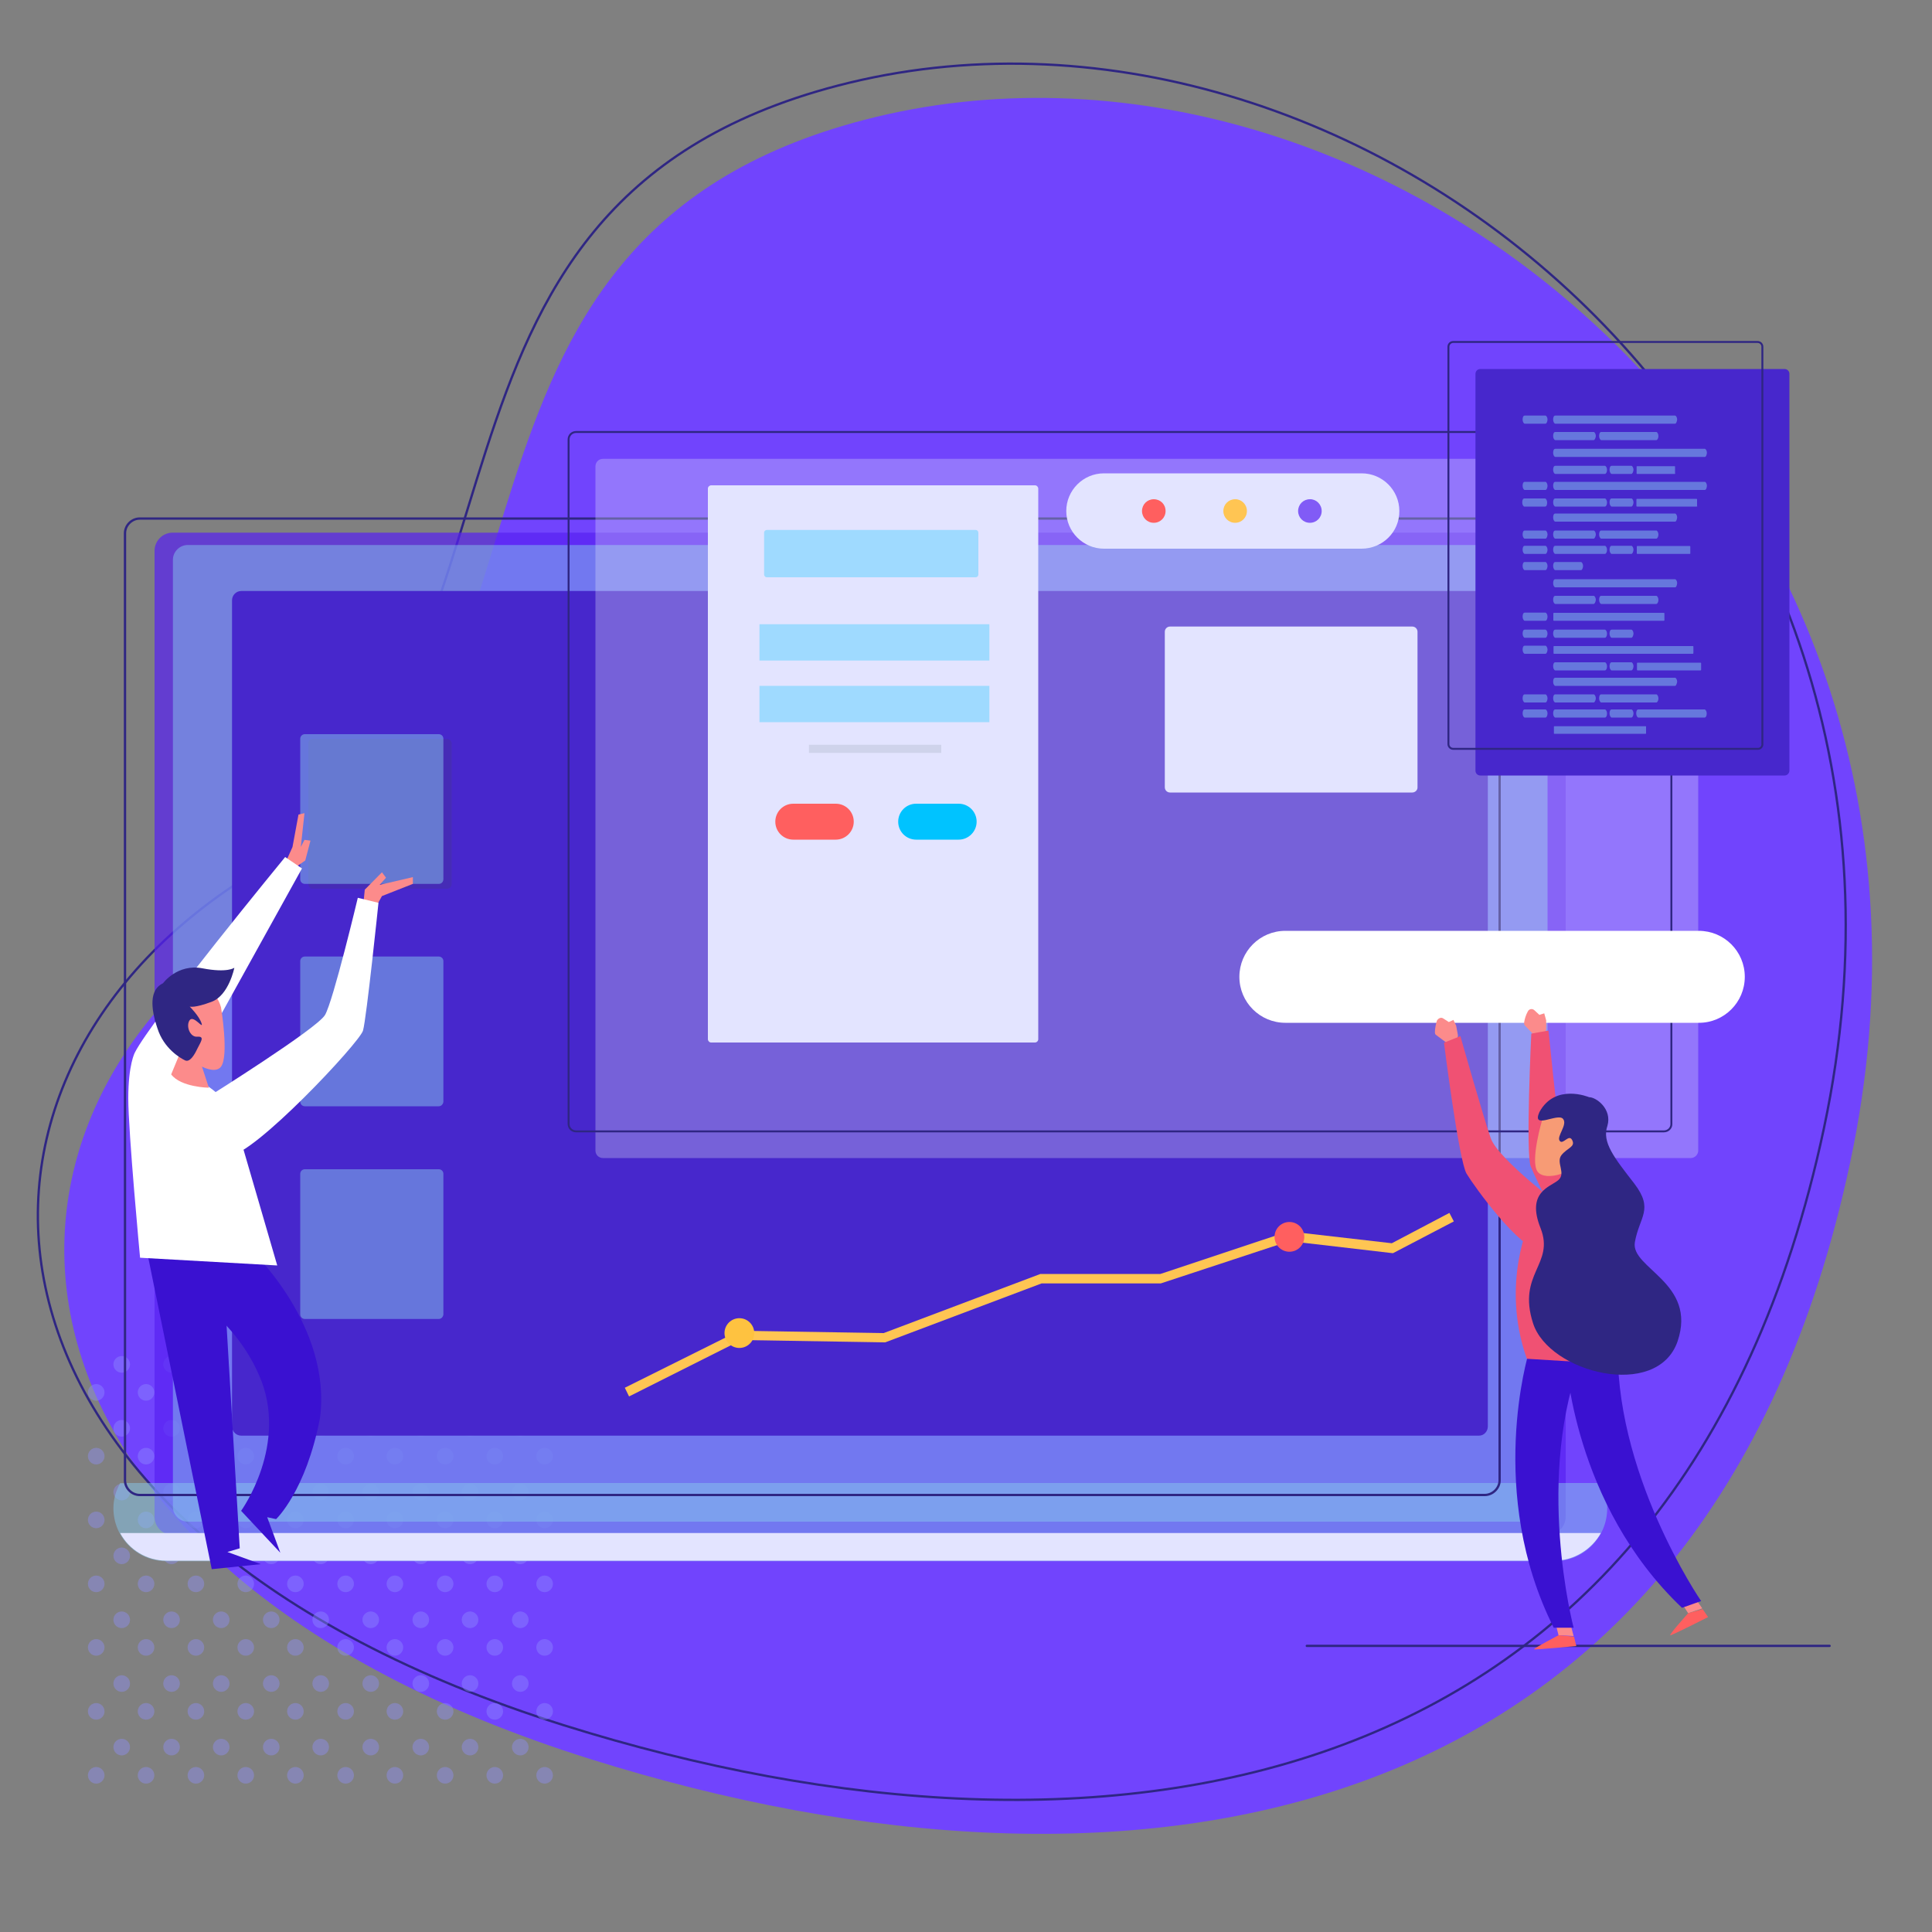 <svg xmlns="http://www.w3.org/2000/svg" xmlns:xlink="http://www.w3.org/1999/xlink" id="Layer_1" x="0px" y="0px" viewBox="0 0 1000 1000" style="enable-background:new 0 0 1000 1000;" xml:space="preserve"><rect x="0" y="0" width="1000" height="1000" fill="#808080" stroke="none"/><style type="text/css">	.st0{fill:#7144FD;}	.st1{fill:none;stroke:#2F2683;stroke-width:1.197;stroke-linecap:round;stroke-linejoin:round;stroke-miterlimit:10;}	.st2{opacity:0.4;}	.st3{fill:#8F8FFF;}	.st4{opacity:0.7;fill:#5822F2;enable-background:new    ;}	.st5{opacity:0.5;fill:#86C7ED;enable-background:new    ;}	.st6{fill:#4727CC;}	.st7{fill:#E3E4FF;}	.st8{opacity:0.3;fill:#E4E9F6;enable-background:new    ;}	.st9{fill:none;stroke:#2F2683;stroke-linecap:round;stroke-linejoin:round;stroke-miterlimit:10;}	.st10{opacity:0.2;fill:#434261;enable-background:new    ;}	.st11{fill:#FC8B8B;}	.st12{fill:#3A11D1;}	.st13{fill:#FFFFFF;}	.st14{fill:#2F2683;}	.st15{opacity:0.3;fill:#00C3FF;enable-background:new    ;}	.st16{fill:#FF5F5F;}	.st17{fill:#00C3FF;}	.st18{fill:#CFD3EB;}	.st19{fill:#FFC553;}	.st20{opacity:0.5;enable-background:new    ;}	.st21{fill:#86C7ED;}	.st22{fill:#F7D3A9;}	.st23{fill:#F05173;}	.st24{fill:#F79B75;}	.st25{fill:#FEC240;}</style><g>	<path class="st0" d="M957.7,601.4c-74.3,351.1-371.4,397.2-652.1,309.1C-11.6,810.9-29.5,582.5,138,473.9S207.4,124.5,447.5,62  C711.7-6.7,1033.6,245.2,957.7,601.4z"></path>	<path class="st1" d="M944.1,583.8C869.5,934.8,572.6,981,291.9,893c-317.2-99.7-335-328.2-167.7-436.8s69.2-349.3,309.5-411.9  C698.1-24.5,1019.8,227.4,944.1,583.8z"></path></g><g class="st2">	<g>		<circle class="st3" cx="281.9" cy="918.9" r="4.3"></circle>		<circle class="st3" cx="256.1" cy="918.9" r="4.3"></circle>		<circle class="st3" cx="230.4" cy="918.9" r="4.3"></circle>		<circle class="st3" cx="204.4" cy="918.9" r="4.3"></circle>		<circle class="st3" cx="178.9" cy="918.9" r="4.3"></circle>		<circle class="st3" cx="152.9" cy="918.9" r="4.3"></circle>		<circle class="st3" cx="127.2" cy="918.9" r="4.3"></circle>		<circle class="st3" cx="101.4" cy="918.9" r="4.3"></circle>		<circle class="st3" cx="75.6" cy="918.9" r="4.3"></circle>		<circle class="st3" cx="49.8" cy="918.9" r="4.3"></circle>	</g>	<g>		<circle class="st3" cx="269.3" cy="904.3" r="4.3"></circle>		<circle class="st3" cx="243.3" cy="904.3" r="4.3"></circle>		<circle class="st3" cx="217.8" cy="904.3" r="4.3"></circle>		<circle class="st3" cx="191.9" cy="904.3" r="4.3"></circle>		<circle class="st3" cx="166" cy="904.3" r="4.3"></circle>		<circle class="st3" cx="140.4" cy="904.3" r="4.3"></circle>		<circle class="st3" cx="114.5" cy="904.3" r="4.3"></circle>		<circle class="st3" cx="88.8" cy="904.3" r="4.3"></circle>		<circle class="st3" cx="63" cy="904.3" r="4.3"></circle>	</g>	<g>		<circle class="st3" cx="281.9" cy="885.8" r="4.3"></circle>		<circle class="st3" cx="256.1" cy="885.8" r="4.3"></circle>		<circle class="st3" cx="230.4" cy="885.8" r="4.3"></circle>		<circle class="st3" cx="204.4" cy="885.8" r="4.3"></circle>		<circle class="st3" cx="178.9" cy="885.8" r="4.3"></circle>		<circle class="st3" cx="152.9" cy="885.8" r="4.3"></circle>		<circle class="st3" cx="127.2" cy="885.8" r="4.3"></circle>		<circle class="st3" cx="101.4" cy="885.8" r="4.3"></circle>		<circle class="st3" cx="75.6" cy="885.8" r="4.3"></circle>		<circle class="st3" cx="49.8" cy="885.8" r="4.3"></circle>	</g>	<g>		<circle class="st3" cx="269.3" cy="871.4" r="4.3"></circle>		<circle class="st3" cx="243.3" cy="871.4" r="4.3"></circle>		<circle class="st3" cx="217.8" cy="871.4" r="4.3"></circle>		<circle class="st3" cx="191.9" cy="871.4" r="4.3"></circle>		<circle class="st3" cx="166" cy="871.4" r="4.3"></circle>		<circle class="st3" cx="140.4" cy="871.4" r="4.3"></circle>		<circle class="st3" cx="114.5" cy="871.4" r="4.3"></circle>		<circle class="st3" cx="88.8" cy="871.4" r="4.3"></circle>		<circle class="st3" cx="63" cy="871.4" r="4.3"></circle>	</g>	<g>		<circle class="st3" cx="281.9" cy="852.7" r="4.3"></circle>		<circle class="st3" cx="256.1" cy="852.7" r="4.3"></circle>		<circle class="st3" cx="230.4" cy="852.7" r="4.3"></circle>		<circle class="st3" cx="204.4" cy="852.7" r="4.3"></circle>		<circle class="st3" cx="178.9" cy="852.7" r="4.3"></circle>		<circle class="st3" cx="152.9" cy="852.7" r="4.3"></circle>		<circle class="st3" cx="127.2" cy="852.7" r="4.3"></circle>		<circle class="st3" cx="101.4" cy="852.7" r="4.3"></circle>		<circle class="st3" cx="75.6" cy="852.7" r="4.3"></circle>		<circle class="st3" cx="49.8" cy="852.7" r="4.3"></circle>	</g>	<g>		<circle class="st3" cx="269.3" cy="838.4" r="4.3"></circle>		<circle class="st3" cx="243.3" cy="838.4" r="4.3"></circle>		<circle class="st3" cx="217.8" cy="838.4" r="4.3"></circle>		<circle class="st3" cx="191.9" cy="838.4" r="4.3"></circle>		<circle class="st3" cx="166" cy="838.4" r="4.3"></circle>		<circle class="st3" cx="140.4" cy="838.4" r="4.3"></circle>		<circle class="st3" cx="114.5" cy="838.4" r="4.3"></circle>		<circle class="st3" cx="88.8" cy="838.4" r="4.3"></circle>		<circle class="st3" cx="63" cy="838.4" r="4.3"></circle>	</g>	<g>		<circle class="st3" cx="281.9" cy="819.8" r="4.3"></circle>		<circle class="st3" cx="256.1" cy="819.8" r="4.3"></circle>		<circle class="st3" cx="230.4" cy="819.8" r="4.3"></circle>		<circle class="st3" cx="204.4" cy="819.8" r="4.3"></circle>		<circle class="st3" cx="178.9" cy="819.8" r="4.3"></circle>		<circle class="st3" cx="152.9" cy="819.8" r="4.3"></circle>		<circle class="st3" cx="127.2" cy="819.8" r="4.3"></circle>		<circle class="st3" cx="101.4" cy="819.8" r="4.3"></circle>		<circle class="st3" cx="75.6" cy="819.8" r="4.3"></circle>		<circle class="st3" cx="49.8" cy="819.8" r="4.3"></circle>	</g>	<g>		<circle class="st3" cx="269.3" cy="805.3" r="4.3"></circle>		<circle class="st3" cx="243.3" cy="805.3" r="4.3"></circle>		<circle class="st3" cx="217.8" cy="805.3" r="4.3"></circle>		<circle class="st3" cx="191.9" cy="805.3" r="4.3"></circle>		<circle class="st3" cx="166" cy="805.3" r="4.3"></circle>		<circle class="st3" cx="140.4" cy="805.3" r="4.3"></circle>		<circle class="st3" cx="114.5" cy="805.3" r="4.3"></circle>		<circle class="st3" cx="88.8" cy="805.3" r="4.3"></circle>		<circle class="st3" cx="63" cy="805.3" r="4.3"></circle>	</g>	<g>		<circle class="st3" cx="281.9" cy="786.7" r="4.3"></circle>		<circle class="st3" cx="256.1" cy="786.7" r="4.3"></circle>		<circle class="st3" cx="230.4" cy="786.7" r="4.3"></circle>		<circle class="st3" cx="204.4" cy="786.7" r="4.3"></circle>		<circle class="st3" cx="178.9" cy="786.7" r="4.3"></circle>		<circle class="st3" cx="152.9" cy="786.7" r="4.3"></circle>		<circle class="st3" cx="127.2" cy="786.7" r="4.3"></circle>		<circle class="st3" cx="101.4" cy="786.7" r="4.3"></circle>		<circle class="st3" cx="75.6" cy="786.7" r="4.3"></circle>		<circle class="st3" cx="49.8" cy="786.7" r="4.3"></circle>	</g>	<g>		<circle class="st3" cx="269.3" cy="772.3" r="4.3"></circle>		<circle class="st3" cx="243.3" cy="772.3" r="4.3"></circle>		<circle class="st3" cx="217.8" cy="772.3" r="4.3"></circle>		<circle class="st3" cx="191.9" cy="772.3" r="4.3"></circle>		<circle class="st3" cx="166" cy="772.3" r="4.3"></circle>		<circle class="st3" cx="140.4" cy="772.3" r="4.3"></circle>		<circle class="st3" cx="114.5" cy="772.3" r="4.3"></circle>		<circle class="st3" cx="88.8" cy="772.3" r="4.3"></circle>		<circle class="st3" cx="63" cy="772.3" r="4.3"></circle>	</g>	<g>		<circle class="st3" cx="281.9" cy="753.7" r="4.3"></circle>		<circle class="st3" cx="256.1" cy="753.7" r="4.3"></circle>		<circle class="st3" cx="230.4" cy="753.7" r="4.3"></circle>		<circle class="st3" cx="204.4" cy="753.7" r="4.3"></circle>		<circle class="st3" cx="178.9" cy="753.7" r="4.3"></circle>		<circle class="st3" cx="152.9" cy="753.7" r="4.3"></circle>		<circle class="st3" cx="127.2" cy="753.7" r="4.3"></circle>		<circle class="st3" cx="101.4" cy="753.7" r="4.3"></circle>		<circle class="st3" cx="75.6" cy="753.7" r="4.3"></circle>		<circle class="st3" cx="49.8" cy="753.7" r="4.3"></circle>	</g>	<g>		<circle class="st3" cx="269.3" cy="739.3" r="4.3"></circle>		<circle class="st3" cx="243.3" cy="739.3" r="4.3"></circle>		<circle class="st3" cx="217.8" cy="739.3" r="4.3"></circle>		<circle class="st3" cx="191.9" cy="739.3" r="4.3"></circle>		<circle class="st3" cx="166" cy="739.3" r="4.3"></circle>		<circle class="st3" cx="140.4" cy="739.3" r="4.3"></circle>		<circle class="st3" cx="114.5" cy="739.3" r="4.3"></circle>		<circle class="st3" cx="88.8" cy="739.3" r="4.3"></circle>		<circle class="st3" cx="63" cy="739.3" r="4.3"></circle>	</g>	<g>		<circle class="st3" cx="281.9" cy="720.7" r="4.3"></circle>		<circle class="st3" cx="256.1" cy="720.7" r="4.3"></circle>		<circle class="st3" cx="230.4" cy="720.7" r="4.3"></circle>		<circle class="st3" cx="204.4" cy="720.7" r="4.3"></circle>		<circle class="st3" cx="178.9" cy="720.7" r="4.3"></circle>		<circle class="st3" cx="152.9" cy="720.7" r="4.3"></circle>		<circle class="st3" cx="127.2" cy="720.7" r="4.3"></circle>		<circle class="st3" cx="101.4" cy="720.7" r="4.3"></circle>		<circle class="st3" cx="75.6" cy="720.7" r="4.3"></circle>		<circle class="st3" cx="49.8" cy="720.7" r="4.3"></circle>	</g>	<g>		<circle class="st3" cx="269.3" cy="706.2" r="4.3"></circle>		<circle class="st3" cx="243.3" cy="706.2" r="4.3"></circle>		<circle class="st3" cx="217.8" cy="706.2" r="4.3"></circle>		<circle class="st3" cx="191.9" cy="706.2" r="4.3"></circle>		<circle class="st3" cx="166" cy="706.2" r="4.3"></circle>		<circle class="st3" cx="140.4" cy="706.2" r="4.3"></circle>		<circle class="st3" cx="114.5" cy="706.2" r="4.3"></circle>		<circle class="st3" cx="88.8" cy="706.2" r="4.3"></circle>		<circle class="st3" cx="63" cy="706.2" r="4.3"></circle>	</g></g><line class="st1" x1="676.4" y1="851.9" x2="947" y2="851.9"></line><g>	<g>		<path class="st4" d="M800.9,794.5H89.4c-5.2,0-9.4-4.2-9.4-9.4v-500c0-5.2,4.2-9.4,9.4-9.4H801c5.2,0,9.4,4.2,9.4,9.4v499.8   C810.5,790.2,806.1,794.5,800.9,794.5z"></path>		<path class="st5" d="M793.3,787.6H97.1c-4.1,0-7.6-3.5-7.6-7.6V289.7c0-4.1,3.5-7.6,7.6-7.6h696.3c4.1,0,7.6,3.5,7.6,7.6v490.2   C800.9,784.2,797.5,787.6,793.3,787.6z"></path>		<path class="st6" d="M765.5,743.1H124.9c-2.6,0-4.8-2.1-4.8-4.8V310.7c0-2.6,2.1-4.8,4.8-4.8h640.4c2.6,0,4.8,2.1,4.8,4.8v427.6   C770.1,740.9,768.1,743.1,765.5,743.1z"></path>		<path class="st5" d="M62.2,767.6c-2.1,3.9-3.5,8.2-3.5,13c0,15.2,12.2,27.5,27.5,27.5h718.2c15.2,0,27.5-12.2,27.5-27.5   c0-4.8-1.2-9.1-3.5-13H62.2z"></path>	</g>	<path class="st7" d="M62.2,793.5c4.6,8.6,13.6,14.3,24.1,14.3h718.2c10.3,0,19.4-5.9,24.1-14.3H62.2z"></path></g><path class="st1" d="M768.5,773.8H72.3c-4.1,0-7.6-3.5-7.6-7.6V276c0-4.1,3.5-7.6,7.6-7.6h696.3c4.1,0,7.6,3.5,7.6,7.6v490.2 C776.2,770.3,772.6,773.8,768.5,773.8z"></path><path class="st8" d="M875.1,599.4h-563c-2.1,0-3.9-1.6-3.9-3.9V241.4c0-2.1,1.6-3.9,3.9-3.9h563c2.1,0,3.9,1.6,3.9,3.9v354.3 C878.9,597.7,877.2,599.4,875.1,599.4z"></path><path class="st9" d="M861.2,585.6h-563c-2.1,0-3.9-1.6-3.9-3.9V227.5c0-2.1,1.6-3.9,3.9-3.9h563c2.1,0,3.9,1.6,3.9,3.9v354.4 C865.1,583.8,863.5,585.6,861.2,585.6z"></path><path class="st10" d="M231.4,460H162c-1.4,0-2.4-1.1-2.4-2.4v-72.7c0-1.4,1.1-2.4,2.4-2.4h69.4c1.4,0,2.4,1.1,2.4,2.4v72.7 C233.7,459,232.8,460,231.4,460z"></path><path class="st5" d="M227.1,572.6h-69.3c-1.4,0-2.4-1.1-2.4-2.4v-72.7c0-1.4,1.1-2.4,2.4-2.4h69.3c1.4,0,2.4,1.1,2.4,2.4v72.7 C229.4,571.5,228.4,572.6,227.1,572.6z"></path><path class="st5" d="M227.1,682.7h-69.3c-1.4,0-2.4-1.1-2.4-2.4v-72.7c0-1.4,1.1-2.4,2.4-2.4h69.3c1.4,0,2.4,1.1,2.4,2.4v72.7 C229.4,681.6,228.4,682.7,227.1,682.7z"></path><path class="st5" d="M227.1,457.5h-69.3c-1.4,0-2.4-1.1-2.4-2.4v-72.7c0-1.4,1.1-2.4,2.4-2.4h69.3c1.4,0,2.4,1.1,2.4,2.4v72.7 C229.4,456.6,228.4,457.5,227.1,457.5z"></path><g>	<polyline class="st11" points="151.8,449.7 158,445.4 160.7,435.1 157.6,434.7 155.7,438.4 157.6,420.9 154.5,421.6 151.4,438.4   147.8,446.4 151.2,448.4  "></polyline>	<polygon class="st11" points="188.1,467.7 188.8,460.5 197.7,451.5 199.8,454.3 196.5,458 213.7,454 213.7,457.5 197.7,463.8   194.6,469.4  "></polygon></g><g>	<g>		<polygon class="st12" points="76.4,649.3 109.6,812.2 135,809.6 117.7,803.3 124.1,801.4 115.1,649.3   "></polygon>		<path class="st12" d="M129.6,646.6c0,0,42.4,39.6,36,87.5c-7.3,37.8-22.7,52.2-22.7,52.2l-4.6-1l6.8,18.4L124.8,782   c0,0,25-34.5,9.3-70.2C118.5,676,84.8,663,84.8,663s29.2-26.3,31-25.7C118.4,638.3,129.6,646.6,129.6,646.6z"></path>		<g>			<path class="st13" d="M147.6,443.6c0,0-69.5,84.6-77.8,101.2c0,0-3.4,6.1-3.4,23.7s6.1,82.5,6.1,82.5l71,4c0,0-23-79.1-23.7-81.2    c-0.8-2.1-12.2-14.1-23-16.9l59.5-107.4L147.6,443.6z"></path>			<g>				<path class="st11" d="M103.5,548.9c0,0,2.8,8.7,4.6,14.1c0,0-14.5-0.2-19.5-6.9l5.3-12.8L103.5,548.9z"></path>				<g>					<path class="st11" d="M114.4,521.4c0,0,4.2,25,0,30.7c-4.2,5.6-19.1-4-25.1-13c-6.1-9-7.4-29.5,3-31.1      C102.9,506.2,112,512.5,114.4,521.4z"></path>				</g>			</g>			<path class="st13" d="M107.9,567.6c0,0,55.9-35,60.3-42.2c4.3-7.3,17-60.7,17-60.7l10.7,2.6c0,0-6.2,59.8-8,66.1    c-1.7,6.2-56.7,64.8-69.3,64.8C106.1,598.3,101.6,582.1,107.9,567.6z"></path>		</g>	</g>	<path class="st14" d="M84.4,508.9c0,0,7.4-10.2,20.4-7.7s16.5-0.3,16.5-0.3s-2.8,14.2-11.7,17.6c-9,3.4-11.4,2.5-11.4,2.5  s4.9,4.9,6.1,8.6c1.2,3.6-4-4.3-6.1-1.6c-2.1,2.8,0,9,4,8.6c4-0.3,1.6,2.8,0,6.1c-1.6,3.4-4,7.4-6.5,6.1  c-2.5-1.2-10.9-6.1-14.2-16.5C78,521.9,77.2,512.3,84.4,508.9z"></path></g><path class="st7" d="M535.7,539.6H368.1c-1,0-1.7-0.9-1.7-1.7v-285c0-1,0.9-1.7,1.7-1.7h167.6c1,0,1.7,0.9,1.7,1.7v285 C537.4,538.8,536.6,539.6,535.7,539.6z"></path><path class="st15" d="M505,298.8H396.9c-0.9,0-1.4-0.8-1.4-1.4v-21.7c0-0.9,0.8-1.4,1.4-1.4H505c0.9,0,1.4,0.8,1.4,1.4v21.7 C506.4,298.1,505.8,298.8,505,298.8z"></path><path class="st16" d="M432.6,434.6h-22c-5.1,0-9.3-4.1-9.3-9.3l0,0c0-5.1,4.1-9.3,9.3-9.3h22c5.1,0,9.3,4.1,9.3,9.3l0,0 C441.9,430.4,437.7,434.6,432.6,434.6z"></path><path class="st17" d="M496.2,434.6h-22c-5.1,0-9.3-4.1-9.3-9.3l0,0c0-5.1,4.1-9.3,9.3-9.3h22c5.1,0,9.3,4.1,9.3,9.3l0,0 C505.5,430.4,501.3,434.6,496.2,434.6z"></path><rect x="393.1" y="323.1" class="st15" width="119" height="18.8"></rect><rect x="393.1" y="355" class="st15" width="119" height="18.8"></rect><rect x="418.7" y="385.5" class="st18" width="68.5" height="4.2"></rect><path class="st13" d="M879.4,529.4H665.3c-13.1,0-23.8-10.6-23.8-23.8l0,0c0-13.1,10.6-23.8,23.8-23.8h214 c13.1,0,23.8,10.6,23.8,23.8l0,0C903.1,518.8,892.4,529.4,879.4,529.4z"></path><g>	<path class="st7" d="M704.7,284H571.4c-10.7,0-19.5-8.7-19.5-19.5l0,0c0-10.7,8.7-19.5,19.5-19.5h133.4c10.7,0,19.5,8.7,19.5,19.5  l0,0C724.4,275.3,715.6,284,704.7,284z"></path>	<path class="st16" d="M603.3,264.5c0,3.4-2.7,6.1-6.1,6.1c-3.4,0-6.1-2.7-6.1-6.1s2.7-6.1,6.1-6.1S603.3,261,603.3,264.5z"></path>	<path class="st19" d="M645.4,264.5c0,3.4-2.7,6.1-6.1,6.1s-6.1-2.7-6.1-6.1s2.7-6.1,6.1-6.1C642.5,258.3,645.4,261,645.4,264.5z"></path>	<path class="st4" d="M684.1,264.5c0,3.4-2.7,6.1-6.1,6.1c-3.4,0-6.1-2.7-6.1-6.1s2.7-6.1,6.1-6.1  C681.2,258.3,684.1,261,684.1,264.5z"></path></g><g>	<path class="st7" d="M731,410.2H605.6c-1.5,0-2.7-1.2-2.7-2.7V327c0-1.5,1.2-2.7,2.7-2.7H731c1.5,0,2.7,1.2,2.7,2.7v80.5  C733.8,408.9,732.5,410.2,731,410.2z"></path></g><path class="st6" d="M923.7,401.4H766.2c-1.4,0-2.5-1.1-2.5-2.5V193.5c0-1.4,1.1-2.5,2.5-2.5h157.5c1.4,0,2.5,1.1,2.5,2.5v205.3 C926.2,400.3,925,401.4,923.7,401.4z"></path><path class="st9" d="M909.9,387.6H752.2c-1.4,0-2.5-1.1-2.5-2.5V179.5c0-1.4,1.1-2.5,2.5-2.5h157.5c1.4,0,2.5,1.1,2.5,2.5v205.3 C912.4,386.4,911.3,387.6,909.9,387.6z"></path><g class="st20">	<path class="st21" d="M799.9,219.3h-10.7c-0.5,0-1.1-1-1.1-2.1l0,0c0-1.1,0.3-2.1,1.1-2.1h10.7c0.5,0,1.1,1,1.1,2.1l0,0  C800.9,218.3,800.5,219.3,799.9,219.3z"></path>	<path class="st21" d="M867,219.3h-62c-0.5,0-1.1-1-1.1-2.1l0,0c0-1.1,0.3-2.1,1.1-2.1h62c0.5,0,1.1,1,1.1,2.1l0,0  C867.9,218.3,867.6,219.3,867,219.3z"></path>	<path class="st21" d="M824.9,227.8H805c-0.5,0-1.1-1-1.1-2.1l0,0c0-1.1,0.3-2.1,1.1-2.1h19.9c0.5,0,1.1,1,1.1,2.1l0,0  C825.9,226.9,825.3,227.8,824.9,227.8z"></path>	<path class="st21" d="M857.3,227.8h-28.5c-0.5,0-1.1-1-1.1-2.1l0,0c0-1.1,0.3-2.1,1.1-2.1h28.5c0.5,0,1.1,1,1.1,2.1l0,0  C858.4,226.9,857.8,227.8,857.3,227.8z"></path>	<path class="st21" d="M867,270h-62c-0.5,0-1.1-1-1.1-2.1l0,0c0-1.1,0.3-2.1,1.1-2.1h62c0.5,0,1.1,1,1.1,2.1l0,0  C867.9,269.1,867.6,270,867,270z"></path>	<path class="st21" d="M799.9,278.8h-10.7c-0.5,0-1.1-1-1.1-2.1l0,0c0-1.1,0.3-2.1,1.1-2.1h10.7c0.5,0,1.1,1,1.1,2.1l0,0  C800.9,277.8,800.5,278.8,799.9,278.8z"></path>	<path class="st21" d="M824.9,278.8H805c-0.5,0-1.1-1-1.1-2.1l0,0c0-1.1,0.3-2.1,1.1-2.1h19.9c0.5,0,1.1,1,1.1,2.1l0,0  C825.9,277.8,825.3,278.8,824.9,278.8z"></path>	<path class="st21" d="M857.3,278.8h-28.5c-0.5,0-1.1-1-1.1-2.1l0,0c0-1.1,0.3-2.1,1.1-2.1h28.5c0.5,0,1.1,1,1.1,2.1l0,0  C858.4,277.8,857.8,278.8,857.3,278.8z"></path>	<path class="st21" d="M882.4,236.5H805c-0.5,0-1.1-1-1.1-2.1l0,0c0-1.1,0.3-2.1,1.1-2.1h77.4c0.5,0,1.1,1,1.1,2.1l0,0  C883.4,235.5,883,236.5,882.4,236.5z"></path>	<path class="st21" d="M866.8,245.3h-19.5c-0.1,0-0.2-0.1-0.2-0.2v-3.6c0-0.1,0.1-0.2,0.2-0.2h19.5c0.1,0,0.2,0.1,0.2,0.2v3.6  C867.3,245.1,867.2,245.3,866.8,245.3z"></path>	<path class="st21" d="M830.7,245.3H805c-0.5,0-1.1-1-1.1-2.1l0,0c0-1.1,0.3-2.1,1.1-2.1h25.7c0.5,0,1.1,1,1.1,2.1l0,0  C831.8,244.3,831.3,245.3,830.7,245.3z"></path>	<path class="st21" d="M844.4,245.3h-10.2c-0.5,0-1.1-1-1.1-2.1l0,0c0-1.1,0.3-2.1,1.1-2.1h10.2c0.5,0,1.1,1,1.1,2.1l0,0  C845.4,244.3,844.9,245.3,844.4,245.3z"></path>	<path class="st21" d="M799.9,253.6h-10.7c-0.5,0-1.1-1-1.1-2.1l0,0c0-1.1,0.3-2.1,1.1-2.1h10.7c0.5,0,1.1,1,1.1,2.1l0,0  C800.9,252.7,800.5,253.6,799.9,253.6z"></path>	<path class="st21" d="M882.4,253.6H805c-0.5,0-1.1-1-1.1-2.1l0,0c0-1.1,0.3-2.1,1.1-2.1h77.4c0.5,0,1.1,1,1.1,2.1l0,0  C883.4,252.7,883,253.6,882.4,253.6z"></path>	<path class="st21" d="M799.9,286.7h-10.7c-0.5,0-1.1-1-1.1-2.1l0,0c0-1.1,0.3-2.1,1.1-2.1h10.7c0.5,0,1.1,1,1.1,2.1l0,0  C800.9,285.7,800.5,286.7,799.9,286.7z"></path>	<path class="st21" d="M874.6,286.7h-27.1c-0.2,0-0.3-0.1-0.3-0.3v-3.5c0-0.2,0.1-0.3,0.3-0.3h27.1c0.2,0,0.3,0.1,0.3,0.3v3.5  C875.1,286.5,874.7,286.7,874.6,286.7z"></path>	<path class="st21" d="M830.7,286.7H805c-0.5,0-1.1-1-1.1-2.1l0,0c0-1.1,0.3-2.1,1.1-2.1h25.7c0.5,0,1.1,1,1.1,2.1l0,0  C831.8,285.7,831.3,286.7,830.7,286.7z"></path>	<path class="st21" d="M844.4,286.7h-10.2c-0.5,0-1.1-1-1.1-2.1l0,0c0-1.1,0.3-2.1,1.1-2.1h10.2c0.5,0,1.1,1,1.1,2.1l0,0  C845.4,285.7,844.9,286.7,844.4,286.7z"></path>	<path class="st21" d="M799.9,295.1h-10.7c-0.5,0-1.1-1-1.1-2.1l0,0c0-1.1,0.3-2.1,1.1-2.1h10.7c0.5,0,1.1,1,1.1,2.1l0,0  C800.9,294.1,800.5,295.1,799.9,295.1z"></path>	<path class="st21" d="M818.3,295.1H805c-0.5,0-1.1-1-1.1-2.1l0,0c0-1.1,0.3-2.1,1.1-2.1h13.3c0.5,0,1.1,1,1.1,2.1l0,0  C819.3,294.1,818.9,295.1,818.3,295.1z"></path>	<path class="st21" d="M789,262.2c-0.5,0-1.1-1-1.1-2.1l0,0c0-1.1,0.3-2.1,1.1-2.1h10.7c0.5,0,1.1,1,1.1,2.1l0,0  c0,1.1-0.3,2.1-1.1,2.1"></path>	<path class="st21" d="M878.1,262.2h-30.8c-0.2,0-0.3-0.1-0.3-0.3v-3.4c0-0.2,0.1-0.3,0.3-0.3h30.8c0.2,0,0.3,0.1,0.3,0.3v3.4  C878.6,262.1,878.5,262.2,878.1,262.2z"></path>	<path class="st21" d="M830.7,262.2H805c-0.5,0-1.1-1-1.1-2.1l0,0c0-1.1,0.3-2.1,1.1-2.1h25.7c0.5,0,1.1,1,1.1,2.1l0,0  C831.8,261.2,831.3,262.2,830.7,262.2z"></path>	<path class="st21" d="M844.4,262.2h-10.2c-0.5,0-1.1-1-1.1-2.1l0,0c0-1.1,0.3-2.1,1.1-2.1h10.2c0.5,0,1.1,1,1.1,2.1l0,0  C845.4,261.2,844.9,262.2,844.4,262.2z"></path>	<path class="st21" d="M867,304h-62c-0.5,0-1.1-1-1.1-2.1l0,0c0-1.1,0.3-2.1,1.1-2.1h62c0.5,0,1.1,1,1.1,2.1l0,0  C867.9,303.2,867.6,304,867,304z"></path>	<path class="st21" d="M824.9,312.6H805c-0.5,0-1.1-1-1.1-2.1l0,0c0-1.1,0.3-2.1,1.1-2.1h19.9c0.5,0,1.1,1,1.1,2.1l0,0  C825.9,311.7,825.3,312.6,824.9,312.6z"></path>	<path class="st21" d="M857.3,312.6h-28.5c-0.5,0-1.1-1-1.1-2.1l0,0c0-1.1,0.3-2.1,1.1-2.1h28.5c0.5,0,1.1,1,1.1,2.1l0,0  C858.4,311.7,857.8,312.6,857.3,312.6z"></path>	<path class="st21" d="M867,355h-62c-0.5,0-1.1-1-1.1-2.1l0,0c0-1.1,0.3-2.1,1.1-2.1h62c0.5,0,1.1,1,1.1,2.1l0,0  C867.9,353.8,867.6,355,867,355z"></path>	<path class="st21" d="M799.9,363.6h-10.7c-0.5,0-1.1-1-1.1-2.1l0,0c0-1.1,0.3-2.1,1.1-2.1h10.7c0.5,0,1.1,1,1.1,2.1l0,0  C800.9,362.7,800.5,363.6,799.9,363.6z"></path>	<path class="st21" d="M824.9,363.6H805c-0.5,0-1.1-1-1.1-2.1l0,0c0-1.1,0.3-2.1,1.1-2.1h19.9c0.5,0,1.1,1,1.1,2.1l0,0  C825.9,362.7,825.3,363.6,824.9,363.6z"></path>	<path class="st21" d="M857.3,363.6h-28.5c-0.5,0-1.1-1-1.1-2.1l0,0c0-1.1,0.3-2.1,1.1-2.1h28.5c0.5,0,1.1,1,1.1,2.1l0,0  C858.4,362.7,857.8,363.6,857.3,363.6z"></path>	<path class="st21" d="M799.9,321.3h-10.7c-0.5,0-1.1-1-1.1-2.1l0,0c0-1.1,0.3-2.1,1.1-2.1h10.7c0.5,0,1.1,1,1.1,2.1l0,0  C800.9,320.5,800.5,321.3,799.9,321.3z"></path>	<path class="st21" d="M861.2,321.3h-56.9c-0.1,0-0.3-0.1-0.3-0.3v-3.5c0-0.1,0.1-0.3,0.3-0.3h56.9c0.1,0,0.3,0.1,0.3,0.3v3.5  C861.6,321.1,861.4,321.3,861.2,321.3z"></path>	<path class="st21" d="M799.9,330.1h-10.7c-0.5,0-1.1-1-1.1-2.1l0,0c0-1.1,0.3-2.1,1.1-2.1h10.7c0.5,0,1.1,1,1.1,2.1l0,0  C800.9,329.1,800.5,330.1,799.9,330.1z"></path>	<path class="st21" d="M830.7,330.1H805c-0.5,0-1.1-1-1.1-2.1l0,0c0-1.1,0.3-2.1,1.1-2.1h25.7c0.5,0,1.1,1,1.1,2.1l0,0  C831.8,329.1,831.3,330.1,830.7,330.1z"></path>	<path class="st21" d="M844.4,330.1h-10.2c-0.5,0-1.1-1-1.1-2.1l0,0c0-1.1,0.3-2.1,1.1-2.1h10.2c0.5,0,1.1,1,1.1,2.1l0,0  C845.4,329.1,844.9,330.1,844.4,330.1z"></path>	<path class="st21" d="M799.9,338.4h-10.7c-0.5,0-1.1-1-1.1-2.1l0,0c0-1.1,0.3-2.1,1.1-2.1h10.7c0.5,0,1.1,1,1.1,2.1l0,0  C800.9,337.4,800.5,338.4,799.9,338.4z"></path>	<path class="st21" d="M876.2,338.4h-71.8c-0.2,0-0.3-0.1-0.3-0.3v-3.4c0-0.2,0.1-0.3,0.3-0.3h71.8c0.2,0,0.3,0.1,0.3,0.3v3.4  C876.5,338.2,876.3,338.4,876.2,338.4z"></path>	<path class="st21" d="M799.9,371.4h-10.7c-0.5,0-1.1-1-1.1-2.1l0,0c0-1.1,0.3-2.1,1.1-2.1h10.7c0.5,0,1.1,1,1.1,2.1l0,0  C800.9,370.6,800.5,371.4,799.9,371.4z"></path>	<path class="st21" d="M882.3,371.4H848c-0.5,0-1.1-1-1.1-2.1l0,0c0-1.1,0.3-2.1,1.1-2.1h34.3c0.5,0,1.1,1,1.1,2.1l0,0  C883.4,370.6,882.9,371.4,882.3,371.4z"></path>	<path class="st21" d="M830.7,371.4H805c-0.5,0-1.1-1-1.1-2.1l0,0c0-1.1,0.3-2.1,1.1-2.1h25.7c0.5,0,1.1,1,1.1,2.1l0,0  C831.8,370.6,831.3,371.4,830.7,371.4z"></path>	<path class="st21" d="M844.4,371.4h-10.2c-0.5,0-1.1-1-1.1-2.1l0,0c0-1.1,0.3-2.1,1.1-2.1h10.2c0.5,0,1.1,1,1.1,2.1l0,0  C845.4,370.6,844.9,371.4,844.4,371.4z"></path>	<path class="st21" d="M851.8,379.8h-47.3c-0.1,0-0.2-0.1-0.2-0.2v-3.5c0-0.1,0.1-0.2,0.2-0.2h47.3c0.1,0,0.2,0.1,0.2,0.2v3.5  C852,379.7,851.9,379.8,851.8,379.8z"></path>	<path class="st21" d="M880.2,347h-32.6c-0.2,0-0.3-0.1-0.3-0.3v-3.4c0-0.2,0.1-0.3,0.3-0.3h32.6c0.2,0,0.3,0.1,0.3,0.3v3.4  C880.5,346.8,880.4,347,880.2,347z"></path>	<path class="st21" d="M830.7,347H805c-0.5,0-1.1-1-1.1-2.1l0,0c0-1.1,0.3-2.1,1.1-2.1h25.7c0.5,0,1.1,1,1.1,2.1l0,0  C831.8,346.1,831.3,347,830.7,347z"></path>	<path class="st21" d="M844.4,347h-10.2c-0.5,0-1.1-1-1.1-2.1l0,0c0-1.1,0.3-2.1,1.1-2.1h10.2c0.5,0,1.1,1,1.1,2.1l0,0  C845.4,346.1,844.9,347,844.4,347z"></path></g><g>	<path class="st22" d="M807.6,607.9c0,0-2.8,8.5-4.3,13.6c0,0,14-0.2,18.9-6.7l-5.3-12.6L807.6,607.9z"></path>	<g>		<polygon class="st11" points="805.4,841.2 806.7,846.4 814.5,846.8 812.8,840.3   "></polygon>		<path class="st16" d="M806.7,846.4c0,0-12.8,6.7-12.7,7.3c0.1,0.3,21.9-1.7,21.9-1.7l-1.2-4.9L806.7,846.4z"></path>	</g>	<g>		<polygon class="st11" points="870.7,830.2 873.8,835 881.1,832.5 877.2,826.9   "></polygon>		<path class="st16" d="M873.8,835c0,0-9.8,10.9-9.3,11.4c0.3,0.4,19.6-9.4,19.6-9.4l-2.8-4.1L873.8,835z"></path>	</g>	<path class="st12" d="M791.2,700.4c0,0-22.1,72.3,13,142.1h10.3c0,0-20.8-78.9,5.2-142.8L791.2,700.4z"></path>	<path class="st12" d="M810.5,702.9c0,0,3.5,75.6,60.1,129.3l9.9-3.5c0,0-46.2-67.2-43-136.4L810.5,702.9z"></path>	<g>		<path class="st11" d="M800.3,532.6v-4.3c0-0.1,0-0.3-0.1-0.5l-0.9-3.3l-2.5,0.8l-2.6-2.4c-1.1-1-2.8-0.8-3.5,0.8   c-0.9,1.6-1.6,3.9-1.8,5.5c-0.1,0.8,0.1,1.4,0.5,1.7l4,4.2c0.5,0.5,1.4,0.9,2.3,0.8l3.3-1C799.6,534.4,800.3,533.4,800.3,532.6z"></path>		<path class="st23" d="M838.4,630.6c0,0-29.1-30.9-30.8-42.5c-1.8-11.6-6.1-54.7-6.1-54.7l-8.9,1.6c0,0-3,61.7-0.3,68.7   c2.7,6.9,20.2,43.3,31.5,46.8C835,653.6,843,642.5,838.4,630.6z"></path>		<path class="st24" d="M798.3,579.4c0,0-6.5,21.7-2.4,27.1c4.1,5.3,19.3,0.5,25.3-8.1c6-8.7,6.9-28.4-2.8-30.1   C808.2,566.4,800.7,570.4,798.3,579.4z"></path>		<path class="st23" d="M837.5,706.2c0,0,5.9-62.5,5.9-79.6c0-0.9,0-1.5,0-2.3c-4.2-10.9-15.3-10.7-19.5-10   c-4.2,0.8-21.4,6.2-21.2,6.8l0,0c-5.9,4.2-10.2,9.2-10.6,10.5c0,0-15.7,32.6-1.8,71.7L837.5,706.2z"></path>		<path class="st11" d="M754.6,535.7l-0.8-4.3c0-0.1-0.1-0.3-0.1-0.5l-1.4-3l-2.4,1.1l-2.8-1.8c-1.2-0.9-2.8-0.1-3.4,1.2   c-0.5,1.7-1,4.1-1,5.9c0,0.8,0.2,1.2,0.9,1.6l4.8,3.6c0.8,0.5,1.5,0.5,2.4,0.2l2.8-1.5C754.3,537.7,754.7,536.7,754.6,535.7z"></path>		<path class="st23" d="M809.4,625.5c0,0-34-25.4-37.8-36.4c-3.9-11.1-15.7-52.8-15.7-52.8l-8.5,3.4c0,0,7.7,61.2,11.7,67.8   c3.9,6.5,27.3,39.1,39.1,40.4C809.9,648.9,816,636.5,809.4,625.5z"></path>		<path class="st14" d="M822.5,567.9c0,0-17.5-7.4-25.7,7.7c-4.2,9.4,9.4,0.3,12.2,3.5c2.6,3-3.5,9.1-1.7,11.4   c1.7,2.3,4.8-3.9,6.5-0.3c1.7,3.5-2.6,3.9-5.6,7.7c-3,3.9,2.6,9.4-1.7,13c-4.2,3.5-16.6,6.1-9.1,24.8c7.4,18.8-12.2,23.4-3.9,49.2   c8.2,25.7,64.3,39.9,74.8,9.4c10.3-30.4-24.4-37.8-22.1-51.3c2.3-13.3,10-16.9-0.3-30.4c-10.3-13.3-16.9-21.4-13.9-29.9   C834.5,574.1,826.3,567.9,822.5,567.9z"></path>	</g></g><polygon class="st19" points="325.6,722.8 323.4,718.3 382.6,688.8 457.4,690 538.5,659.4 600.6,659.4 666.7,637.4 667.3,637.4  720.4,643.5 750.2,627.8 752.5,632.2 721.1,648.6 720.5,648.6 667.3,642.4 600.8,664.3 539.1,664.3 458.2,694.8 457.8,694.8  383.7,693.6 "></polygon><circle class="st25" cx="382.7" cy="690" r="7.7"></circle><circle class="st16" cx="667.4" cy="640.2" r="7.7"></circle></svg>